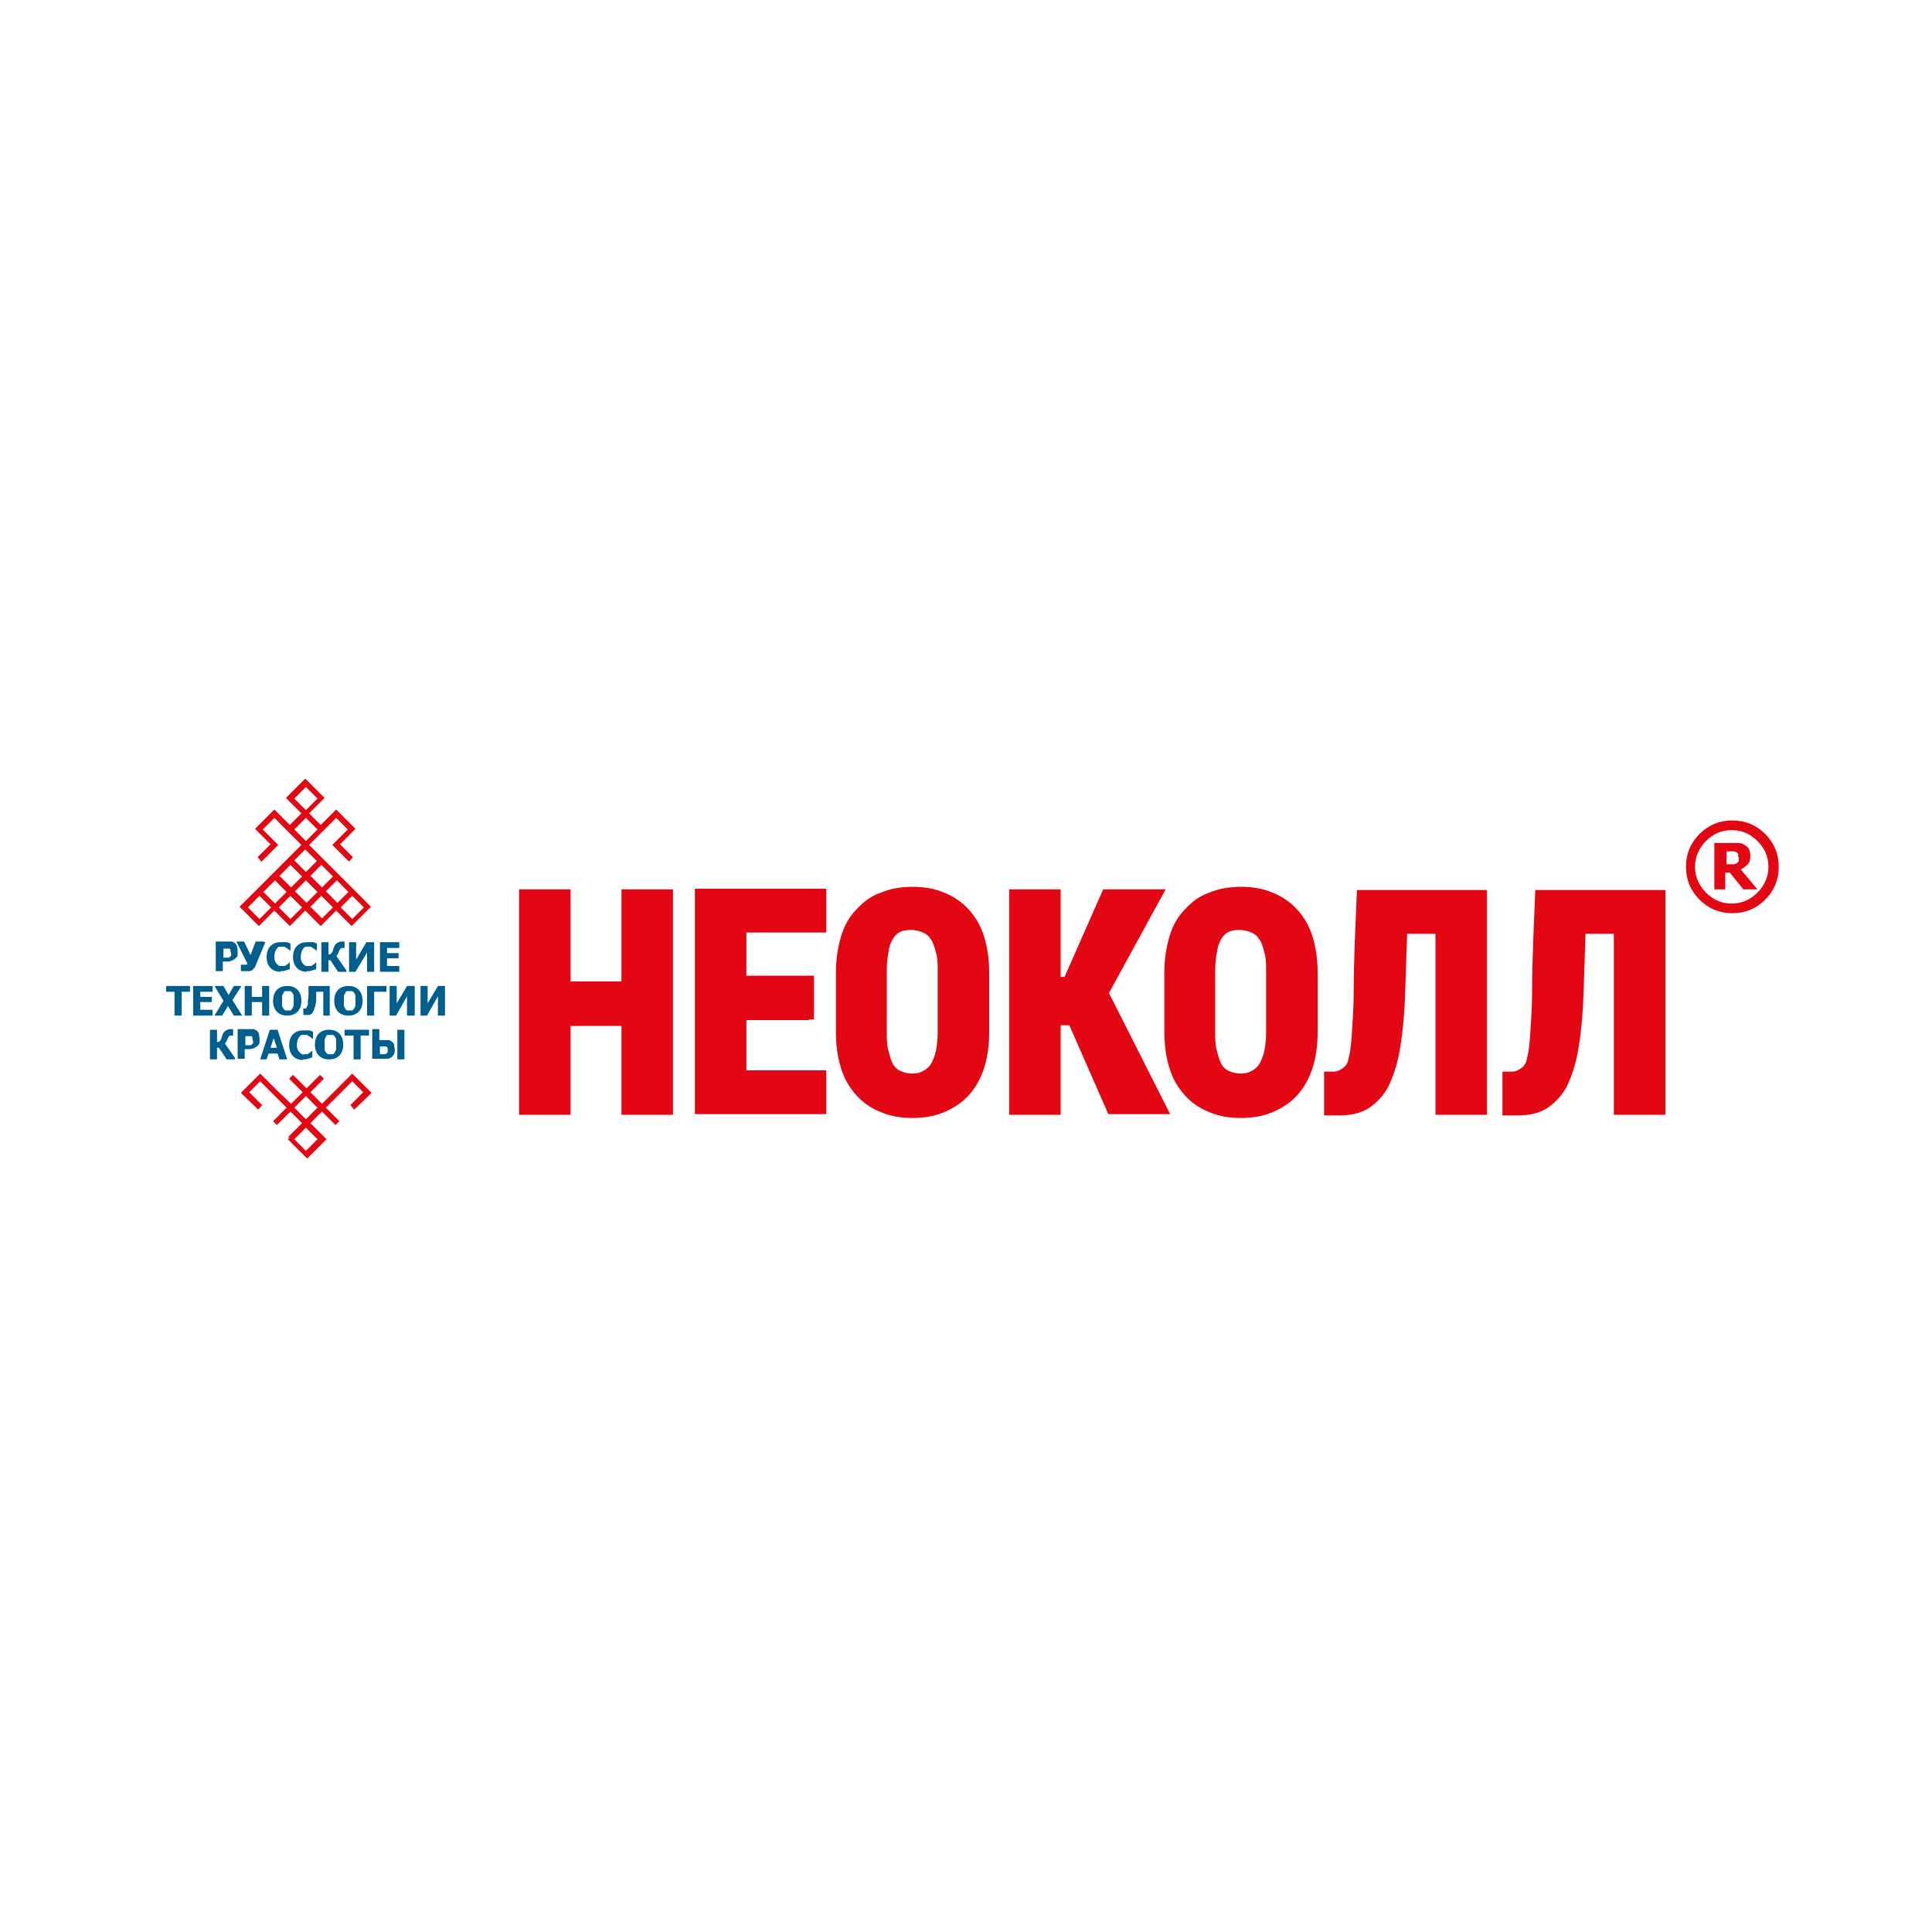 <?xml version="1.0" encoding="UTF-8"?> <svg xmlns="http://www.w3.org/2000/svg" id="_Слой_1" data-name="Слой_1" version="1.1" viewBox="0 0 300 300"><defs><style> .st0 { fill: #e30613; } .st1 { fill: #005e8d; } </style></defs><path class="st0" d="M103.7,173.1h-7.2v-13.8h-7.9v13.8h-8v-35h8v14.3h7.9v-14.3h8v35h-.8ZM276.2,134.6c0,2-.7,3.7-2.1,5.1-1.4,1.4-3.1,2.1-5.1,2.1s-3.7-.7-5.1-2.1c-1.4-1.4-2.1-3.1-2.1-5.1s.7-3.7,2.1-5.1c1.4-1.4,3.1-2.1,5.1-2.1s3.7.7,5.1,2.1c1.4,1.4,2.1,3.1,2.1,5.1h0ZM274.6,134.6c0-1.6-.6-2.9-1.7-4-1.1-1.1-2.4-1.7-4-1.7s-2.9.6-4,1.7c-1.1,1.1-1.7,2.5-1.7,4s.6,2.9,1.7,4c1.1,1.1,2.4,1.7,4,1.7s2.9-.6,4-1.7c1.1-1.1,1.7-2.5,1.7-4h0ZM272.9,138.1h-2.2l-2.1-2.6h-.7v2.6h-1.7v-7.2h2.6c.5,0,.9,0,1.2,0,.3,0,.6.1.9.3.3.2.6.4.7.7.1.3.2.6.2,1s-.1,1-.4,1.3c-.3.3-.7.6-1.1.8l2.6,3.1h0ZM269.9,133c0-.2,0-.3,0-.4,0-.1-.2-.2-.3-.3-.1,0-.3-.1-.4-.1-.2,0-.4,0-.6,0h-.5v2h.4c.3,0,.5,0,.7,0,.2,0,.4-.1.5-.2.1,0,.2-.2.3-.3,0-.1,0-.3,0-.5h0ZM125.6,158.4h-9.7v7.8h12.4v6.8h-20.4v-35h20.4v6.8h-12.4v6.7h10.5v6.8h-.8ZM153.6,160.3c0,4.2-1.1,7.5-3.2,9.8-1.1,1.2-2.4,2-3.8,2.6-1.4.6-3.1.9-4.9.9-1.8,0-3.5-.3-4.9-.9-1.5-.6-2.7-1.4-3.8-2.6h0c-1.1-1.2-1.9-2.6-2.4-4.2-.5-1.6-.8-3.5-.8-5.6v-9.3c0-2.1.3-3.9.8-5.6.5-1.7,1.3-3.1,2.4-4.2h0c1.1-1.2,2.3-2.1,3.8-2.6,1.4-.6,3.1-.9,4.9-.9s3.5.3,4.9.9c1.5.6,2.8,1.5,3.8,2.6h0c1.1,1.2,1.9,2.6,2.4,4.2.5,1.6.8,3.5.8,5.6v9.3h0ZM145.6,150.9c0-1.2,0-2.2-.3-3.1-.2-.8-.4-1.5-.8-2-.3-.5-.7-.8-1.2-1-.5-.2-1.1-.4-1.8-.4s-1.3.1-1.7.3c-.5.2-.8.6-1.1,1h0c-.3.5-.6,1.1-.7,2-.2.9-.3,1.9-.3,3.1v9.4c0,1.2,0,2.2.3,3.1.2.8.4,1.5.7,2h0c.3.5.7.8,1.1,1,.5.2,1.1.4,1.8.4s1.3-.1,1.7-.4c.5-.2.9-.6,1.2-1,.3-.5.6-1.1.8-2,.2-.9.3-1.9.3-3.1v-9.4h0ZM166,159.2h-1.3v13.9h-8v-35h8v13.6h.6l6-13.6h9.7l-8.8,16.1,9.5,18.8h-9.6l-6.1-13.9h0ZM204.6,160.3c0,4.2-1.1,7.5-3.2,9.8-1.1,1.2-2.4,2-3.8,2.6-1.4.6-3.1.9-4.9.9-1.8,0-3.5-.3-4.9-.9-1.5-.6-2.7-1.4-3.8-2.6h0c-1.1-1.2-1.9-2.6-2.4-4.2-.5-1.6-.8-3.5-.8-5.6v-9.3c0-2.1.3-3.9.8-5.6.5-1.7,1.3-3.1,2.4-4.2h0c1.1-1.2,2.3-2.1,3.8-2.6,1.4-.6,3.1-.9,4.9-.9s3.5.3,4.9.9c1.5.6,2.8,1.5,3.8,2.6h0c1.1,1.2,1.9,2.6,2.4,4.2.5,1.6.8,3.5.8,5.6v9.3h0ZM196.6,150.9c0-1.2,0-2.2-.3-3.1-.2-.8-.4-1.5-.8-2-.3-.5-.7-.8-1.2-1-.5-.2-1.1-.4-1.8-.4s-1.3.1-1.7.3c-.5.2-.8.6-1.1,1h0c-.3.5-.6,1.1-.7,2-.2.9-.3,1.9-.3,3.1v9.4c0,1.2,0,2.2.3,3.1.2.8.4,1.5.7,2h0c.3.5.7.8,1.1,1,.5.2,1.1.4,1.8.4s1.3-.1,1.7-.4c.5-.2.9-.6,1.2-1,.3-.5.6-1.2.8-2,.2-.9.3-1.9.3-3.1v-9.4h0ZM230.9,138.9v34.2h-8v-28.1h-4.4l-.3,9c-.1,3.4-.4,6.4-.8,8.8-.4,2.5-1.1,4.4-1.8,5.9h0c-.8,1.5-1.9,2.6-3.1,3.4-1.3.8-2.8,1.1-4.5,1.1h-2.4v-6.8h1.5c.6,0,1.1-.3,1.5-.6.4-.3.7-.8.8-1.4.2-.7.4-2,.5-3.7.1-1.8.3-4,.3-6.7,0-5.2.3-10.6.5-15.8h20.2v.8h0ZM258.6,138.9v34.2h-8v-28.1h-4.4l-.3,9c-.1,3.4-.4,6.4-.8,8.8-.4,2.5-1.1,4.4-1.8,5.9h0c-.8,1.5-1.9,2.6-3.1,3.4-1.3.8-2.8,1.1-4.5,1.1h-2.4v-6.8h1.5c.6,0,1.1-.3,1.5-.6.4-.3.7-.8.8-1.4.2-.7.4-2,.5-3.7.1-1.8.3-4,.3-6.7,0-5.2.3-10.6.5-15.8h20.2v.8h0Z"></path><path class="st1" d="M36.9,147.7c0,.2,0,.4,0,.6,0,.2-.2.4-.3.5,0,0-.2.2-.3.2,0,0-.2.1-.3.2-.1,0-.2,0-.4.1-.1,0-.3,0-.4,0h-.6v1.5h-1.1v-4.6h1.7c.3,0,.5,0,.7,0,.2,0,.4.1.5.2.2.1.3.3.4.5,0,.2.1.4.1.7h0ZM35.8,147.8c0-.1,0-.2,0-.3,0,0-.1-.2-.2-.2-.1,0-.2,0-.3,0,0,0-.2,0-.4,0h-.2v1.4h.4c0,0,.2,0,.2,0,0,0,.1,0,.2,0,0,0,.1,0,.2-.1,0,0,.1-.2.2-.2,0,0,0-.2,0-.3h0Z"></path><path class="st1" d="M41.2,146.3l-1.5,3.6c0,.2-.2.4-.3.5-.1.1-.2.2-.3.3-.1,0-.2.1-.4.1-.1,0-.3,0-.4,0s-.3,0-.5,0c-.2,0-.3,0-.4,0v-1h0s0,0,0,0c0,0,0,0,.1,0,0,0,0,0,.2,0,0,0,.1,0,.1,0,.1,0,.3,0,.4,0,.1,0,.2,0,.2-.2l-1.7-3.4h1.2l1,2.1.8-2.1h1.2Z"></path><path class="st1" d="M43.6,150.9c-.7,0-1.2-.2-1.6-.6-.4-.4-.6-1-.6-1.7s.2-1.3.6-1.7c.4-.4.9-.6,1.6-.6s.3,0,.5,0c.1,0,.3,0,.4,0,0,0,.2,0,.3.1.1,0,.2.1.3.1v1.1h-.1c0,0-.1-.1-.2-.2,0,0-.2-.1-.3-.2-.1,0-.2-.1-.3-.2-.1,0-.3,0-.4,0s-.3,0-.4,0c-.1,0-.3.1-.4.3-.1.1-.2.3-.3.5,0,.2-.1.4-.1.7s0,.5.1.7c0,.2.2.3.3.5.1.1.2.2.4.3.1,0,.3,0,.4,0s.3,0,.4,0c.1,0,.2-.1.3-.2.1,0,.2-.1.3-.2,0,0,.1-.1.2-.2h0v1.1c0,0-.2,0-.3.1-.1,0-.2,0-.3.1-.1,0-.3,0-.4.1-.1,0-.3,0-.5,0h0Z"></path><path class="st1" d="M47.7,150.9c-.7,0-1.2-.2-1.6-.6-.4-.4-.6-1-.6-1.7s.2-1.3.6-1.7c.4-.4.9-.6,1.6-.6s.3,0,.5,0c.1,0,.3,0,.4,0,0,0,.2,0,.3.1.1,0,.2.1.3.1v1.1h-.1c0,0-.1-.1-.2-.2,0,0-.2-.1-.3-.2-.1,0-.2-.1-.3-.2-.1,0-.3,0-.4,0s-.3,0-.4,0c-.1,0-.3.1-.4.3-.1.1-.2.3-.3.5,0,.2-.1.4-.1.7s0,.5.1.7c0,.2.2.3.3.5.1.1.2.2.4.3.1,0,.3,0,.4,0s.3,0,.4,0c.1,0,.2-.1.3-.2.1,0,.2-.1.3-.2,0,0,.1-.1.2-.2h0v1.1c0,0-.2,0-.3.1-.1,0-.2,0-.3.1-.1,0-.3,0-.4.1-.1,0-.3,0-.5,0h0Z"></path><path class="st1" d="M53.8,150.9h-1.3l-1.2-1.8h-.3v1.8h-1.1v-4.6h1.1v1.9c.2,0,.3,0,.4-.1,0,0,.2-.2.3-.5,0,0,0-.2.1-.3,0-.1,0-.2.1-.3.1-.3.3-.5.5-.6.2-.1.4-.2.7-.2s.2,0,.2,0c0,0,.1,0,.2,0v1h-.3c-.1,0-.2,0-.3.1,0,0-.2.2-.3.5,0,.2-.2.3-.2.4,0,.1-.1.2-.2.2l1.6,2.3h0Z"></path><polygon class="st1" points="58.1 150.9 57 150.9 57 147.9 55.2 150.9 54.2 150.9 54.2 146.3 55.3 146.3 55.3 149 56.9 146.3 58.1 146.3 58.1 150.9 58.1 150.9"></polygon><polygon class="st1" points="59 150.9 59 146.3 62 146.3 62 147.2 60.1 147.2 60.1 148 61.9 148 61.9 148.8 60.1 148.8 60.1 150 62 150 62 150.9 59 150.9 59 150.9"></polygon><polygon class="st1" points="27.1 157.7 27.1 154 25.8 154 25.8 153.1 29.5 153.1 29.5 154 28.2 154 28.2 157.7 27.1 157.7 27.1 157.7"></polygon><polygon class="st1" points="30 157.7 30 153.1 33 153.1 33 154 31.1 154 31.1 154.8 32.9 154.8 32.9 155.6 31.1 155.6 31.1 156.8 33 156.8 33 157.7 30 157.7 30 157.7"></polygon><polygon class="st1" points="37.6 157.7 36.3 157.7 35.4 156.2 34.5 157.7 33.3 157.7 34.7 155.4 33.3 153.1 34.7 153.1 35.5 154.5 36.3 153.1 37.5 153.1 36.1 155.3 37.6 157.7 37.6 157.7"></polygon><polygon class="st1" points="41.8 157.7 40.7 157.7 40.7 155.6 39.1 155.6 39.1 157.7 38 157.7 38 153.1 39.1 153.1 39.1 154.8 40.7 154.8 40.7 153.1 41.8 153.1 41.8 157.7 41.8 157.7"></polygon><path class="st1" d="M46.8,155.4c0,.7-.2,1.3-.6,1.7-.4.4-.9.6-1.6.6s-1.2-.2-1.6-.6c-.4-.4-.6-1-.6-1.7s.2-1.3.6-1.7c.4-.4.9-.6,1.6-.6s1.2.2,1.6.6c.4.4.6,1,.6,1.7h0ZM45.6,155.4c0-.3,0-.5,0-.7,0-.2-.1-.4-.2-.5,0-.1-.2-.2-.3-.3-.1,0-.3,0-.4,0s-.3,0-.4,0c-.1,0-.2.1-.3.3,0,.1-.2.3-.2.5,0,.2,0,.4,0,.7s0,.5,0,.7c0,.2.1.3.2.5,0,.1.2.2.3.3.1,0,.2,0,.4,0s.3,0,.4,0c.1,0,.2-.2.3-.3,0-.1.2-.3.2-.5,0-.2,0-.4,0-.7h0Z"></path><path class="st1" d="M51.3,157.7h-1.1v-3.7h-1.1c0,.2,0,.3,0,.5,0,.2,0,.3,0,.4,0,.4,0,.7-.1,1,0,.3-.1.5-.2.7,0,.2-.1.4-.2.5,0,.1-.1.2-.2.3,0,0-.2.2-.4.2-.1,0-.3,0-.4,0s-.2,0-.3,0c-.1,0-.2,0-.2,0v-1h0s0,0,0,0c0,0,0,0,0,0,0,0,.1,0,.2,0,0,0,.1,0,.2,0,.1-.1.2-.4.3-.6,0-.3,0-.7.1-1.3,0-.3,0-.5,0-.7,0-.2,0-.5,0-.9h3.3v4.6h0Z"></path><path class="st1" d="M56.3,155.4c0,.7-.2,1.3-.6,1.7-.4.4-.9.6-1.6.6s-1.2-.2-1.6-.6c-.4-.4-.6-1-.6-1.7s.2-1.3.6-1.7c.4-.4.9-.6,1.6-.6s1.2.2,1.6.6c.4.4.6,1,.6,1.7h0ZM55.2,155.4c0-.3,0-.5,0-.7,0-.2-.1-.4-.2-.5,0-.1-.2-.2-.3-.3-.1,0-.3,0-.4,0s-.3,0-.4,0c-.1,0-.2.1-.3.3,0,.1-.2.3-.2.5,0,.2,0,.4,0,.7s0,.5,0,.7c0,.2.1.3.2.5,0,.1.2.2.3.3.1,0,.2,0,.4,0s.3,0,.4,0c.1,0,.2-.2.3-.3,0-.1.2-.3.2-.5,0-.2,0-.4,0-.7h0Z"></path><polygon class="st1" points="60 154 58.1 154 58.1 157.7 57 157.7 57 153.1 60 153.1 60 154 60 154"></polygon><polygon class="st1" points="64.4 157.7 63.2 157.7 63.2 154.7 61.5 157.7 60.5 157.7 60.5 153.1 61.6 153.1 61.6 155.8 63.2 153.1 64.4 153.1 64.4 157.7 64.4 157.7"></polygon><polygon class="st1" points="69.1 157.7 68 157.7 68 154.7 66.3 157.7 65.3 157.7 65.3 153.1 66.4 153.1 66.4 155.8 68 153.1 69.1 153.1 69.1 157.7 69.1 157.7"></polygon><path class="st1" d="M36.5,164.5h-1.3l-1.2-1.8h-.3v1.8h-1.1v-4.6h1.1v1.9c.2,0,.3,0,.4-.1,0,0,.2-.2.3-.5,0,0,0-.2.1-.3,0-.1,0-.2.1-.3.1-.3.3-.5.5-.6.2-.1.4-.2.7-.2s.2,0,.2,0c0,0,.1,0,.2,0v1h-.3c-.1,0-.2,0-.3.1,0,0-.2.2-.3.5,0,.2-.2.3-.2.4,0,.1-.1.2-.2.2l1.6,2.3h0Z"></path><path class="st1" d="M40.3,161.3c0,.2,0,.4,0,.6,0,.2-.2.4-.3.5,0,0-.2.2-.3.2,0,0-.2.1-.3.2-.1,0-.2,0-.4.1-.1,0-.3,0-.4,0h-.6v1.5h-1.1v-4.6h1.7c.3,0,.5,0,.7,0,.2,0,.4.1.5.2.2.1.3.3.4.5,0,.2.1.4.1.7h0ZM39.2,161.4c0-.1,0-.2,0-.3,0,0-.1-.2-.2-.2-.1,0-.2,0-.3,0,0,0-.2,0-.4,0h-.2v1.4h.4c0,0,.2,0,.2,0,0,0,.1,0,.2,0,0,0,.1,0,.2-.1,0,0,.1-.2.2-.2,0,0,0-.2,0-.3h0Z"></path><path class="st1" d="M40.4,164.5l1.5-4.6h1.2l1.5,4.6h-1.2l-.3-.9h-1.4l-.3.9h-1.1ZM43,162.7l-.5-1.5-.5,1.5h.9Z"></path><path class="st1" d="M47.1,164.6c-.7,0-1.2-.2-1.6-.6-.4-.4-.6-1-.6-1.7s.2-1.3.6-1.7c.4-.4.9-.6,1.6-.6s.3,0,.5,0c.1,0,.3,0,.4,0,0,0,.2,0,.3.1.1,0,.2.1.3.1v1.1h-.1c0,0-.1-.1-.2-.2,0,0-.2-.1-.3-.2-.1,0-.2-.1-.3-.2-.1,0-.3,0-.4,0s-.3,0-.4,0c-.1,0-.3.1-.4.3-.1.1-.2.3-.3.5,0,.2-.1.4-.1.7s0,.5.1.7c0,.2.2.3.3.5.1.1.2.2.4.3s.3,0,.4,0,.3,0,.4,0c.1,0,.2-.1.3-.2.1,0,.2-.1.3-.2,0,0,.1-.1.2-.2h0v1.1c0,0-.2,0-.3.1-.1,0-.2,0-.3.1-.1,0-.3,0-.4.1-.1,0-.3,0-.5,0h0Z"></path><path class="st1" d="M53.3,162.2c0,.7-.2,1.3-.6,1.7-.4.4-.9.6-1.6.6s-1.2-.2-1.6-.6c-.4-.4-.6-1-.6-1.7s.2-1.3.6-1.7c.4-.4.9-.6,1.6-.6s1.2.2,1.6.6c.4.4.6,1,.6,1.7h0ZM52.2,162.2c0-.3,0-.5,0-.7,0-.2-.1-.4-.2-.5,0-.1-.2-.2-.3-.3-.1,0-.3,0-.4,0s-.3,0-.4,0c-.1,0-.2.1-.3.3,0,.1-.2.3-.2.5,0,.2,0,.4,0,.7s0,.5,0,.7c0,.2.1.3.2.5,0,.1.2.2.3.3.1,0,.2,0,.4,0s.3,0,.4,0c.1,0,.2-.2.3-.3,0-.1.2-.3.2-.5,0-.2,0-.4,0-.7h0Z"></path><polygon class="st1" points="54.9 164.5 54.9 160.8 53.5 160.8 53.5 159.9 57.3 159.9 57.3 160.8 56 160.8 56 164.5 54.9 164.5 54.9 164.5"></polygon><path class="st1" d="M61.3,163c0,.2,0,.4-.1.6,0,.2-.2.3-.3.5-.2.1-.4.2-.6.3-.2,0-.4,0-.7,0h-1.8v-4.6h1.1v1.7h.7c.3,0,.5,0,.7,0,.2,0,.4.1.6.3.2.1.3.3.3.5,0,.2.1.4.1.6h0ZM60.2,163c0,0,0-.1,0-.2,0,0,0-.1-.1-.2,0,0-.1-.1-.2-.1,0,0-.2,0-.4,0h-.5v1.2h.5c.2,0,.4,0,.5-.1.1-.1.2-.2.2-.4h0ZM62.8,164.5h-1.1v-4.6h1.1v4.6h0Z"></path><path class="st0" d="M37.5,140.5l9.3-9.3-4.2-4.2-1.8,1.8,2.4,2.4-2.6,2.6-.6-.7,2-2-2.4-2.4,3-3,2.4,2.4,1.8-1.8-2.4-2.4,3-3,3,3-2.4,2.4,1.8,1.8,2.4-2.4,3,3-2.4,2.4,2,2-.6.7-2.6-2.6,2.4-2.4-1.8-1.8-4.2,4.2,9.6,9.6-3,3-2.4-2.4-2.4,2.4-2.4-2.4-2.4,2.4-2.4-2.4-2.4,2.4-3-3,.3-.3h0ZM40.3,139.1l-1.8,1.8,1.8,1.8,1.8-1.8-1.8-1.8h0ZM42.7,136.7l-1.8,1.8,1.8,1.8,1.8-1.8-1.8-1.8h0ZM45.1,139.1l-1.8,1.8,1.8,1.8,1.8-1.8-1.8-1.8h0ZM45.1,134.3l-1.7,1.7,1.8,1.8,1.7-1.7-1.8-1.8h0ZM45.7,133.6l1.8,1.8,1.7-1.7-1.8-1.8-1.7,1.7h0ZM47.5,136.7l-1.7,1.7,1.8,1.8,1.7-1.7-1.8-1.8h0ZM49.9,139.1l-1.7,1.7,1.8,1.8,1.7-1.7-1.8-1.8h0ZM50.6,138.4l1.8,1.8,1.7-1.7-1.8-1.8-1.7,1.7h0ZM48.2,136l1.8,1.8,1.7-1.7-1.8-1.8-1.7,1.7h0ZM47.5,127l-1.8,1.8,1.8,1.8,1.8-1.8-1.8-1.8h0ZM47.5,122.2l-1.8,1.8,1.8,1.8,1.8-1.8-1.8-1.8h0ZM54.7,139.1l-1.8,1.8,1.8,1.8,1.8-1.8-1.8-1.8h0Z"></path><path class="st0" d="M44.7,176.6l2.2-2.2-1.8-1.8-2.1,2.1h0s0,0,0,0l-.6-.6,2.1-2.1-4.1-4.1-1.7,1.7,2,2-.6.7-2.7-2.6,3-3,2.7,2.7h0s2.1,2,2.1,2l1.8-1.8-2.1-2.1.6-.6,2.1,2.1,2.1-2.1.6.6-2.1,2.1,1.8,1.8,4.7-4.7,3,3-2.7,2.6-.6-.7,2-2-1.7-1.7-4.1,4.1,2.1,2.1-.6.6-2.1-2.1-1.8,1.8,2.5,2.5-3,3-3-3,.3-.3h0ZM47.5,175.1l-1.8,1.8,1.8,1.8,1.8-1.8-1.8-1.8h0ZM47.5,170.2l-1.8,1.8h0s0,0,0,0l1.8,1.8,1.8-1.8-1.8-1.8h0Z"></path></svg> 